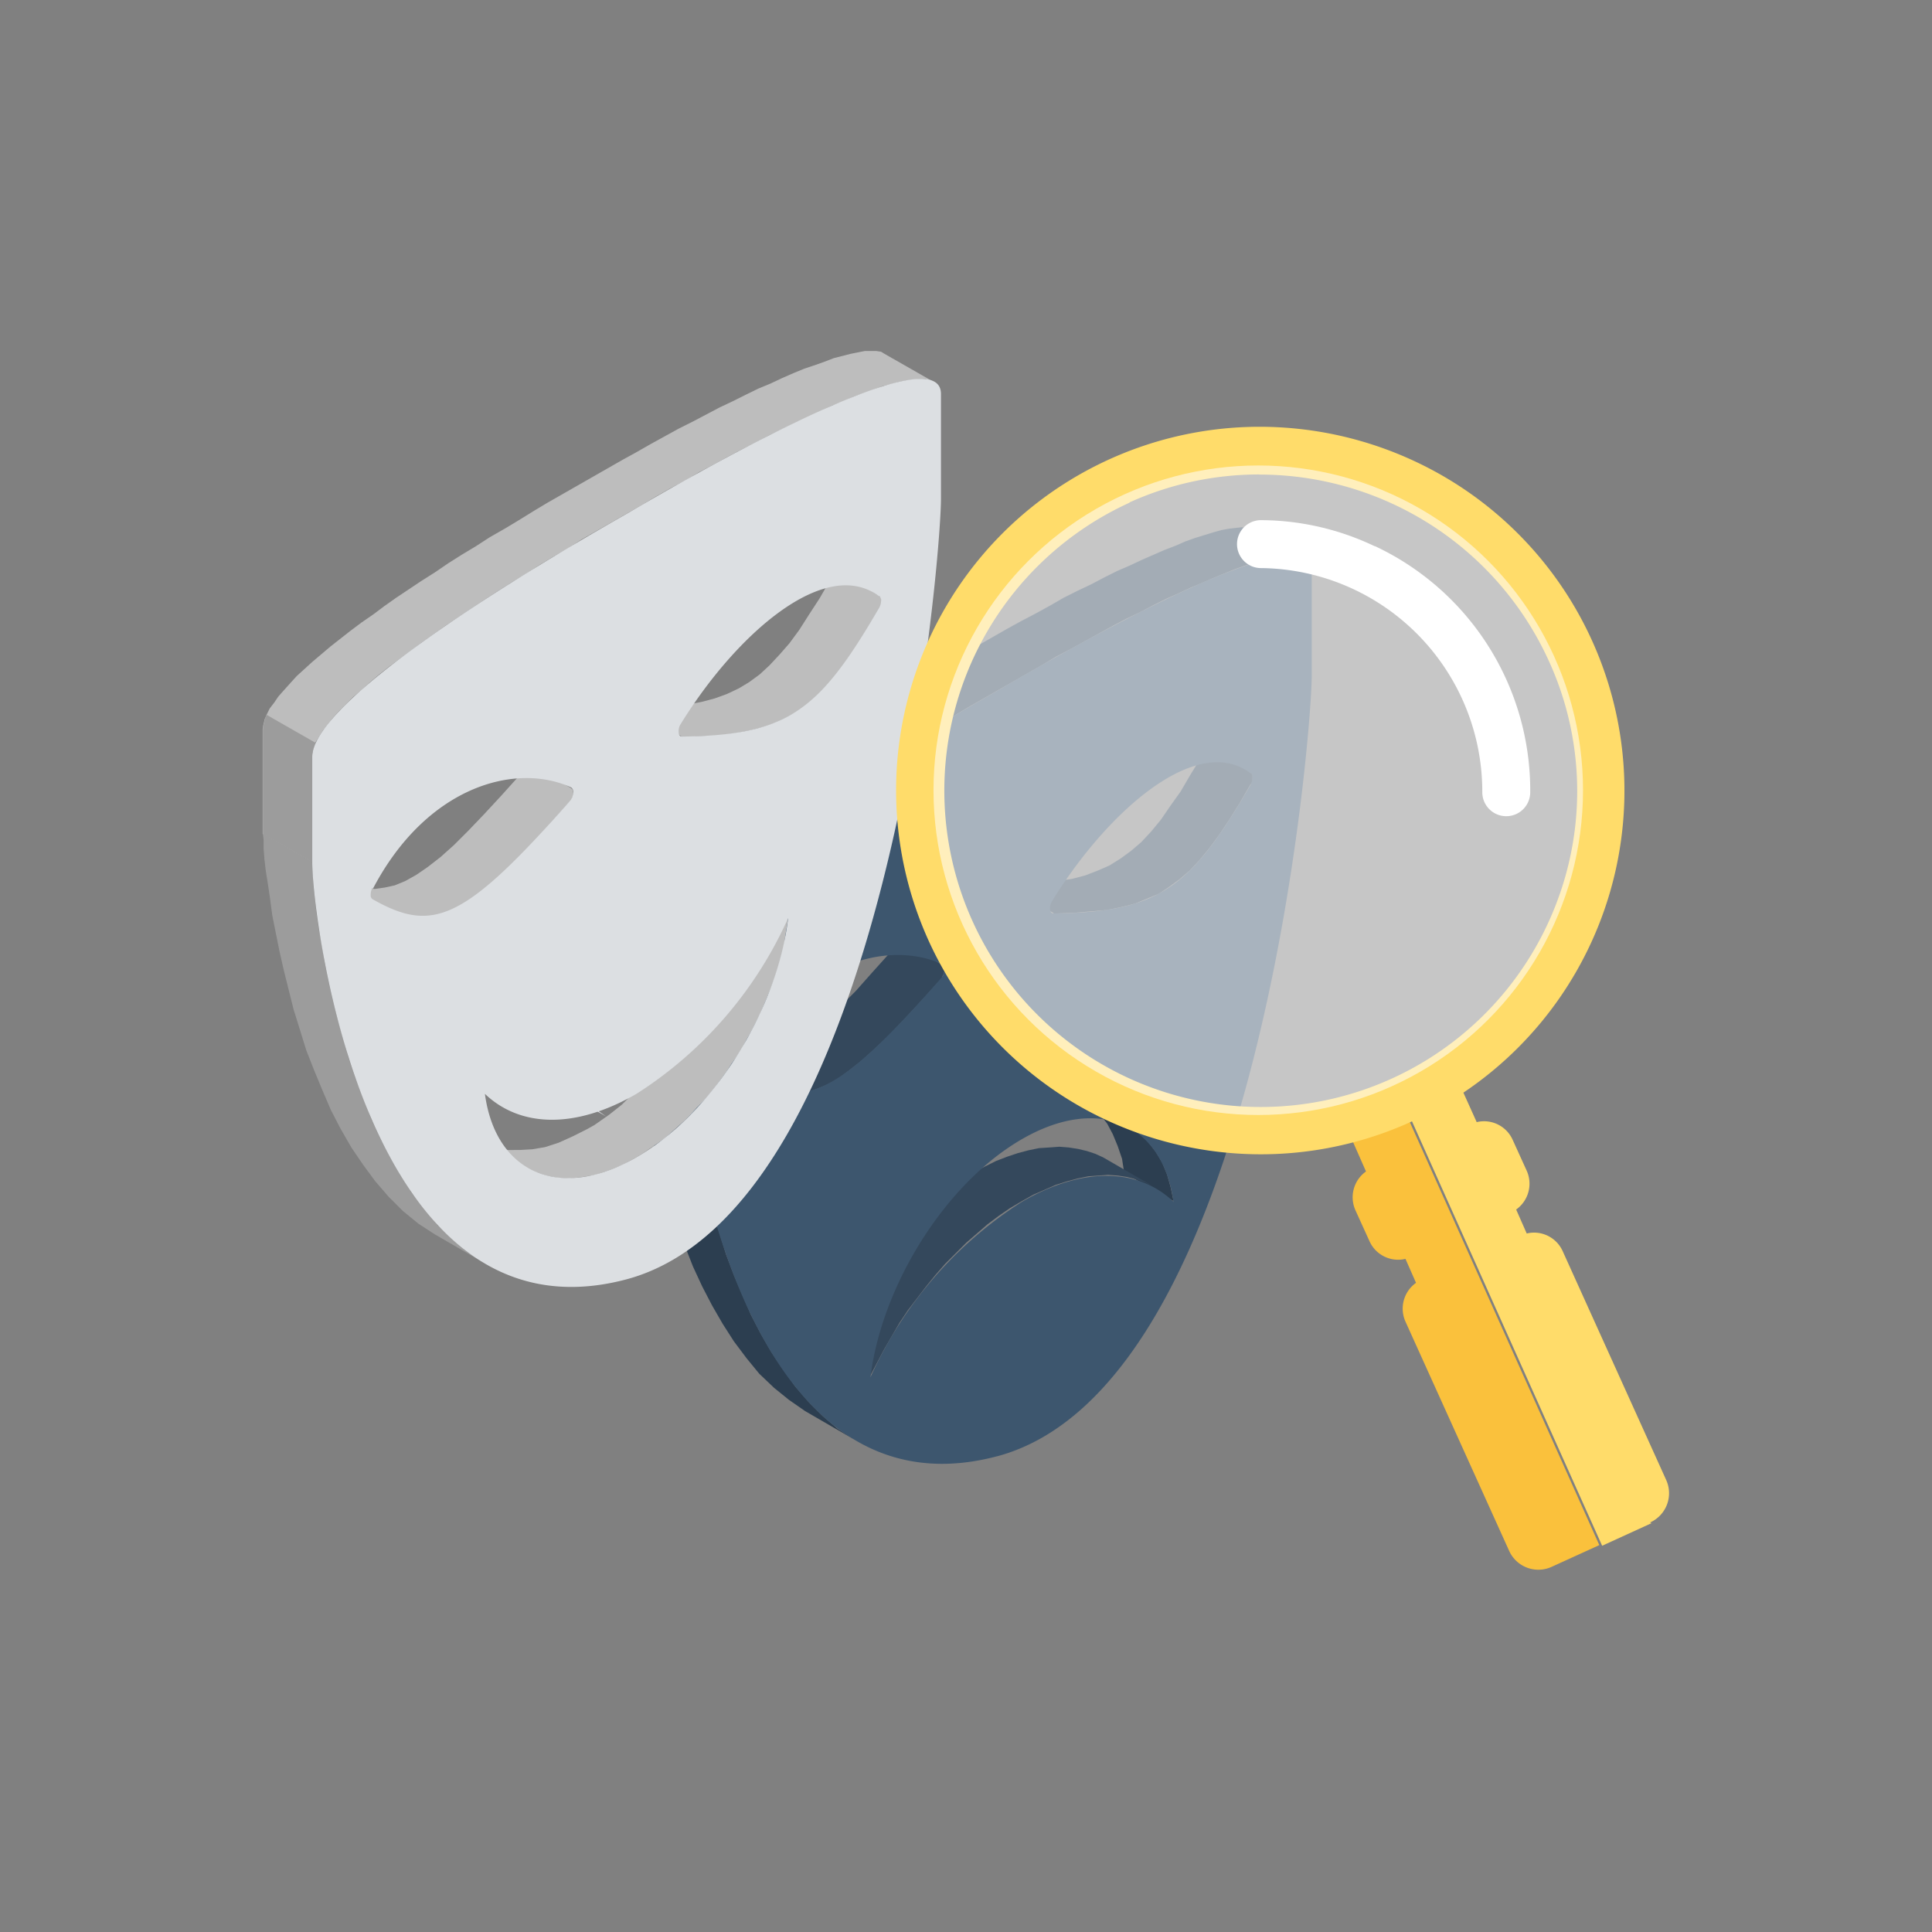 <svg xmlns="http://www.w3.org/2000/svg" width="89.236" height="89.236" viewBox="0 0 89.236 89.236">
  <rect x="0" y="0" width="89.236" height="89.236" fill="#808080" stroke="none"/>
  <g id="Raggruppa_465" data-name="Raggruppa 465" transform="translate(9283.117 17417.5)">
    <g id="Icon_Social-sciences" transform="translate(-9283.117 -17417.5)">
      <g id="Raggruppa_259" data-name="Raggruppa 259">
        <path id="Tracciato_166" data-name="Tracciato 166" d="M89.236,0V89.236H0V0Z" fill="none" fill-rule="evenodd"/>
        <g id="Raggruppa_258" data-name="Raggruppa 258" transform="translate(12.143 16.213)">
          <g id="Raggruppa_253" data-name="Raggruppa 253">
            <path id="Tracciato_167" data-name="Tracciato 167" d="M39.961,8.912l-2.246-1.3-.2-.065-.2-.033-.26-.033-.293.033-.293.033-.358.065-.358.1-.423.13-.423.13-.456.163-.456.2-.521.2-.521.228-.521.228-.553.26L31.3,9.5l-.586.293-.619.326-.619.293-.651.326-.619.358-.651.358-.684.358-.651.358-.684.391-.684.391-.651.391-.684.391-.684.391-.684.391-.684.391-.651.391-.684.391-.651.423-.651.391-.651.391-.619.423-.651.391-.586.391-.586.391-.586.423-.553.358-.553.391-.521.391-.488.358-.488.391-.456.358-.423.358-.391.326-.391.358-.326.326-.326.326-.293.293-.228.293-.228.293-.163.26-.163.26-.1.26L9,24.735v5.079l2.246,1.3V26.265l.033-.228.065-.228.1-.228.13-.26.2-.293.2-.293.26-.293.293-.293.293-.326.358-.326.358-.326.423-.358.423-.358.456-.358.456-.358.521-.391.521-.391.521-.358.553-.391.586-.391.586-.423L19.19,19l.619-.391.619-.391.651-.423.651-.391.651-.391.684-.423.684-.391.651-.391.684-.391.684-.391.684-.391.684-.391.684-.391.651-.391.684-.358.651-.358.651-.358.651-.358.619-.326.619-.293.619-.326.586-.293.586-.26.553-.26.553-.228.521-.228.488-.2.488-.2.456-.163.423-.13.391-.13.391-.065.326-.1.326-.033h.521l.228.033Z" transform="translate(8.157 0.659)" fill="#34485c" fill-rule="evenodd"/>
            <path id="Tracciato_168" data-name="Tracciato 168" d="M11.246,15.642,9,14.34v.293l.033.391.033.456.065.553.065.651.1.684.13.749.13.781.163.846.2.879.228.879.26.944.26.912.326.944.358.944.358.912.423.912.456.879.488.846.521.814.586.781.586.716.684.651.684.553.749.521,2.246,1.3-.749-.488-.684-.586-.651-.651-.619-.716-.553-.781-.553-.814-.488-.846-.456-.879-.391-.912-.391-.912-.358-.944-.293-.944-.293-.912-.26-.944-.2-.879-.2-.879-.163-.846-.163-.781-.13-.749-.1-.684-.065-.651-.065-.553-.033-.456-.033-.391Z" transform="translate(8.157 16.132)" fill="#2c3e50" fill-rule="evenodd"/>
            <path id="Tracciato_169" data-name="Tracciato 169" d="M19.537,20.266l-2.279-1.3-.1-.651-.2-.586-.228-.553-.26-.488-.326-.423-.391-.358-.391-.293,2.246,1.3.423.293.358.358.326.423.293.488.228.553.163.586Z" transform="translate(22.525 18.997)" fill="#2c3e50" fill-rule="evenodd"/>
            <path id="Tracciato_170" data-name="Tracciato 170" d="M13.9,26.883l-2.246-1.3.326-.619.326-.651.326-.586.391-.619.391-.586.391-.553.423-.553.456-.521.456-.521.456-.488.488-.488.488-.423.521-.423.521-.391.521-.358.521-.326.553-.293.521-.26.521-.2.488-.163.488-.13.488-.1L22.2,16.3l.456-.033.423.033.423.065.423.1.391.13.358.163,2.246,1.3-.358-.163-.391-.13-.391-.1-.423-.065-.456-.033-.456.033-.456.033-.488.1-.488.13-.521.163-.521.228-.521.228-.521.293-.553.326-.521.358-.521.391-.488.423-.488.423-.488.488-.488.488-.456.521-.423.521-.423.553-.423.553-.391.586-.358.619-.358.619-.326.619Z" transform="translate(14.134 20.486)" fill="#34485c" fill-rule="evenodd"/>
            <path id="Tracciato_171" data-name="Tracciato 171" d="M16.519,18.521l-2.279-1.3.033.033h.033l.879-.033L16,17.154l.716-.1.684-.1.619-.163.586-.228.521-.228.521-.326.488-.358.456-.391.456-.488.456-.553.423-.619.488-.684.456-.781.521-.846.033-.033v-.033l.033-.033v-.1l.033-.033v-.2l-.033-.033v-.033h0l-.033-.033h-.033l-.456-.293,2.246,1.3.488.293h0l.033.033v.033h.033v.326L25.7,12.5v.033l-.033.033-.033.033-.488.846-.488.781-.456.684-.456.619-.456.553-.456.488-.456.391-.488.358-.488.326-.553.228L20.3,18.1l-.651.163-.651.13-.749.065-.781.065-.879.033h-.033Z" transform="translate(19.976 7.426)" fill="#34485c" fill-rule="evenodd"/>
            <path id="Tracciato_172" data-name="Tracciato 172" d="M21.287,14.615,19.008,13.28l.033.033.033.033h0l.033.033v.293l-.033.065v.033l-.033.065-.033.033-.033.033-.033.065-.879.977-.781.879-.749.749-.684.651-.619.553-.553.456-.553.391-.488.26-.488.2-.456.13-.456.033-.456-.033-.456-.065-.456-.163-.488-.228-.521-.26,2.279,1.3.488.26.488.228.456.163.456.1h.456l.456-.033.456-.13.488-.2.521-.26.521-.391.586-.456.619-.553.684-.651.716-.749.814-.879.879-.977.033-.033.033-.065v-.033l.033-.065.033-.033v-.065l.033-.033v-.2l-.033-.033V14.68l-.033-.033-.033-.033Z" transform="translate(10.097 13.742)" fill="#34485c" fill-rule="evenodd"/>
            <path id="Tracciato_173" data-name="Tracciato 173" d="M24.21,49.475c12.111-3.256,14.52-33.4,14.52-36.04V8.585c0-2.246-7.26,1.27-14.52,5.535C16.95,18.254,9.69,23.1,9.69,25.351V30.2c0,2.6,2.409,22.5,14.52,19.273Zm8.139-11.753c-1.6-1.53-4.135-1.66-7,0a18.679,18.679,0,0,0-7,8.106c.521-4.232,3.451-8.953,7-11s6.511-.716,7,2.93h0ZM35.93,17.928s.1.13.065.228a.628.628,0,0,1-.1.326c-2.767,4.753-4.2,5.86-9.083,5.925-.1,0-.163-.065-.163-.2a.587.587,0,0,1,.1-.391c2.572-4.167,6.674-7.748,9.148-5.893h0ZM12.522,31.439c2.474-4.721,6.576-5.86,9.148-4.688a.225.225,0,0,1,.1.26.6.6,0,0,1-.163.391c-4.883,5.535-6.316,6.088-9.083,4.525a.2.2,0,0,1-.1-.2.644.644,0,0,1,.065-.326Z" transform="translate(9.713 1.573)" fill="#3d566e" fill-rule="evenodd"/>
            <path id="Tracciato_174" data-name="Tracciato 174" d="M11.67,13.822l-2.279-1.3-.065.1-.163.26-.1.26L9,13.366v5.079l2.246,1.3V14.9l.033-.228.065-.228.1-.228.13-.26Z" transform="translate(8.157 12.027)" fill="#9c9c9c" fill-rule="evenodd"/>
            <path id="Tracciato_175" data-name="Tracciato 175" d="M34.723,6.412l-2.279-1.3-.163-.1-.228-.033h-.521l-.326.065-.326.065-.391.1-.391.1-.423.163-.456.163-.488.163-.488.2-.521.228-.553.26-.553.228L26.031,7l-.586.293-.619.293-.619.326-.619.326-.651.326-.651.358-.651.358-.684.391-.651.358-.684.391-.684.391-.684.391-.684.391-.684.391-.651.391-.684.423-.651.391-.684.391L13.562,14l-.651.391-.619.391-.619.423-.619.391-.586.391-.586.391-.553.391-.521.391-.521.358-.521.391-.456.358-.456.358-.423.358-.423.358-.358.326-.358.326L5,20.314l-.293.326-.26.293-.2.293-.2.26-.13.26-.1.228-.065.26-.033.2v4.851l2.279,1.3V23.537l.065-.228.1-.26.163-.26.163-.26.228-.293.228-.293.293-.326.326-.326.326-.326.391-.326.391-.358.423-.358.456-.358.488-.358.488-.358.521-.391.553-.391.553-.391.586-.391.586-.391.586-.391.651-.423.619-.391.651-.391.651-.423.651-.391.684-.391.651-.423.684-.391.684-.391.684-.391.684-.391.651-.391.684-.391.684-.358.651-.391.684-.358.651-.358.619-.326.651-.326.619-.326.619-.293L28.31,8.3l.586-.26.553-.26.521-.26.521-.2.521-.228.456-.163.456-.163.423-.163.423-.1.358-.1.358-.065.293-.033.293-.033h.26l.2.065Z" transform="translate(-3.73 -4.98)" fill="#bdbdbd" fill-rule="evenodd"/>
            <path id="Tracciato_176" data-name="Tracciato 176" d="M3.893,10.14l-.065.2-.065.26-.033.2v4.851l2.279,1.3V11.9l.065-.228.1-.228Z" transform="translate(-3.73 6.659)" fill="#9c9c9c" fill-rule="evenodd"/>
            <path id="Tracciato_177" data-name="Tracciato 177" d="M6.009,13.132,3.73,11.83l.033.293v.391L3.8,13l.065.553.1.619.1.684.1.749.163.814.163.814.2.879.228.912.228.912.293.944.293.944.358.912.391.944.391.912.456.879.488.846.553.814.553.749.619.716.651.651.716.586.749.488,2.246,1.3-.749-.488-.684-.586-.684-.651-.586-.716-.586-.749-.521-.814-.488-.846-.456-.879-.423-.912-.358-.944-.358-.912-.326-.944-.26-.944-.26-.912-.228-.912-.2-.879-.163-.814-.13-.814L6.3,16.16l-.1-.684-.065-.619L6.074,14.3l-.033-.488-.033-.391Z" transform="translate(-3.73 10.471)" fill="#9c9c9c" fill-rule="evenodd"/>
            <path id="Tracciato_178" data-name="Tracciato 178" d="M21.127,13.942l-2.246-1.3-.065.391-.065.391-.1.423-.1.391-.1.391-.13.423-.13.391-.13.391-.163.423-.163.391-.2.391-.2.391-.2.391-.2.391-.228.358-.228.391-.228.358-.26.358-.26.358-.26.326-.26.358-.26.326-.293.293-.293.326-.293.293-.326.26-.293.293-.326.26-.293.228-.326.228-.326.228-.358.2-.651.326-.651.293-.619.2-.586.1-.586.033H8.2l-.488-.1-.488-.163L6.77,24.1l2.246,1.3.456.228.488.163.521.1.553.033.553-.065.619-.1.619-.2.651-.26.651-.358.326-.2.326-.228L15.1,24.3l.326-.228.293-.26.326-.293.293-.26.293-.293.293-.326.293-.293.293-.326.26-.326.26-.358.26-.358.228-.358.26-.358.228-.358.2-.391.228-.391.2-.391.2-.391.163-.391.163-.391.163-.391.163-.423.13-.391.13-.423.1-.391.1-.391L21,14.724l.065-.391Z" transform="translate(3.127 12.298)" fill="#bdbdbd" fill-rule="evenodd"/>
            <path id="Tracciato_179" data-name="Tracciato 179" d="M9.956,16.582,7.71,15.28,8,15.54l.326.26,2.279,1.3-.326-.228Z" transform="translate(5.247 18.253)" fill="#dcdfe2" fill-rule="evenodd"/>
            <path id="Tracciato_180" data-name="Tracciato 180" d="M11.216,16.011l-2.246-1.3L9,14.742h.065l.879-.033.781-.033.749-.1.684-.13.619-.163.553-.2.553-.26.488-.293.488-.358.456-.423.456-.488.456-.521.456-.619.456-.716.488-.749.488-.846.033-.033.033-.065V8.686l.033-.033V8.328L18.183,8.3h0l-.033-.033-.488-.293,2.279,1.3.456.293.033.033h.033v.065l.033.033v.2l-.033.033v.065l-.033.033v.065l-.033.033-.521.846-.456.781-.488.684-.423.619-.456.521-.456.488-.456.423-.488.358-.521.293-.521.26-.586.2-.619.163-.684.13-.716.1-.814.033-.879.033h-.065Z" transform="translate(8.089 1.764)" fill="#bdbdbd" fill-rule="evenodd"/>
            <path id="Tracciato_181" data-name="Tracciato 181" d="M15.995,12.082l-2.246-1.3h.033v.033l.033.033v.033l.033.033v.2l-.033.065V11.2l-.033.065-.033.033v.065l-.033.033-.033.033-.879.977-.814.879-.716.749-.684.684-.619.553-.586.456-.521.358-.521.293-.488.2-.456.1-.456.065-.456-.033-.423-.1-.488-.163-.456-.2-.521-.26,2.279,1.3.488.26.488.2.456.163.456.1.456.033.456-.065.456-.1.488-.2.488-.293.553-.358.553-.456.619-.553.684-.651.749-.781.781-.879.879-.977.033-.033.033-.033.033-.065.033-.033v-.065l.033-.033V12.18l-.033-.033v-.033h-.033Z" transform="translate(-1.768 8.103)" fill="#bdbdbd" fill-rule="evenodd"/>
            <path id="Tracciato_182" data-name="Tracciato 182" d="M18.95,46.965c12.111-3.256,14.52-33.4,14.52-36.04V6.075c0-2.246-7.26,1.27-14.52,5.535C11.69,15.744,4.43,20.595,4.43,22.841v4.851c0,2.6,2.409,22.5,14.52,19.273Zm7.455-16.636c-.521,4.232-3.451,8.953-7,11s-6.511.716-7-2.93c1.6,1.53,4.135,1.66,7,0a18.678,18.678,0,0,0,7-8.106h0Zm4.232-14.911s.1.13.065.228a.628.628,0,0,1-.1.326c-2.767,4.753-4.2,5.86-9.083,5.925-.1,0-.163-.065-.163-.2a.587.587,0,0,1,.1-.391c2.572-4.167,6.674-7.748,9.148-5.893h0ZM7.23,28.929c2.474-4.721,6.576-5.86,9.148-4.688a.225.225,0,0,1,.1.26.6.6,0,0,1-.163.391C11.43,30.427,10,30.98,7.23,29.417a.2.2,0,0,1-.1-.2A.644.644,0,0,1,7.2,28.9Z" transform="translate(-2.151 -4.089)" fill="#dcdfe2" fill-rule="evenodd"/>
          </g>
          <g id="Raggruppa_257" data-name="Raggruppa 257" transform="translate(29.229 3.496)">
            <g id="Raggruppa_255" data-name="Raggruppa 255" transform="translate(0)">
              <g id="Raggruppa_254" data-name="Raggruppa 254" transform="translate(20.875 30.232)">
                <path id="Tracciato_183" data-name="Tracciato 183" d="M31.26,35.72a1.48,1.48,0,0,0,.749-1.953L27.223,23.186a1.449,1.449,0,0,0-1.66-.814l-.488-1.107a1.463,1.463,0,0,0,.488-1.791l-.651-1.432a1.449,1.449,0,0,0-1.66-.814L22.4,15.34,19.93,16.447l9.116,20.348,2.279-1.042Z" transform="translate(-17.293 -15.34)" fill="#ffdc6a"/>
                <path id="Tracciato_184" data-name="Tracciato 184" d="M21.692,15.67,19.12,16.842l.846,1.921a1.463,1.463,0,0,0-.488,1.791l.651,1.432a1.449,1.449,0,0,0,1.66.814l.488,1.107A1.463,1.463,0,0,0,21.79,25.7l4.786,10.581a1.48,1.48,0,0,0,1.953.749l2.214-1.009L21.627,15.67Z" transform="translate(-19.12 -14.596)" fill="#fac13c"/>
              </g>
            </g>
            <path id="Sottrazione_1" data-name="Sottrazione 1" d="M9258.616,17431.395a16.917,16.917,0,0,1-9.043-2.619,16.794,16.794,0,0,1,8.974-30.984,16.94,16.94,0,0,1,9.043,2.617,16.795,16.795,0,0,1-8.974,30.986Zm-.085-31.4a14.532,14.532,0,0,0-6,1.295h.03a14.614,14.614,0,1,0,19.72,18.453,14.452,14.452,0,0,0-.381-11.158A14.686,14.686,0,0,0,9258.531,17400Z" transform="translate(-9241.744 -17397.789)" fill="#ffdc6a"/>
          </g>
        </g>
      </g>
    </g>
    <circle id="Ellisse_57" data-name="Ellisse 57" cx="15" cy="15" r="15" transform="translate(-9240 -17396)" fill="#fff" opacity="0.55"/>
    <path id="Tracciato_337" data-name="Tracciato 337" d="M23.931,8.585a12.471,12.471,0,0,1,7.162,11.362,1.107,1.107,0,0,1-2.214,0A10.331,10.331,0,0,0,18.657,9.594a1.107,1.107,0,1,1,0-2.214,12.268,12.268,0,0,1,5.242,1.2Z" transform="translate(-9243.531 -17400.855)" fill="#fff"/>
  </g>
</svg>
